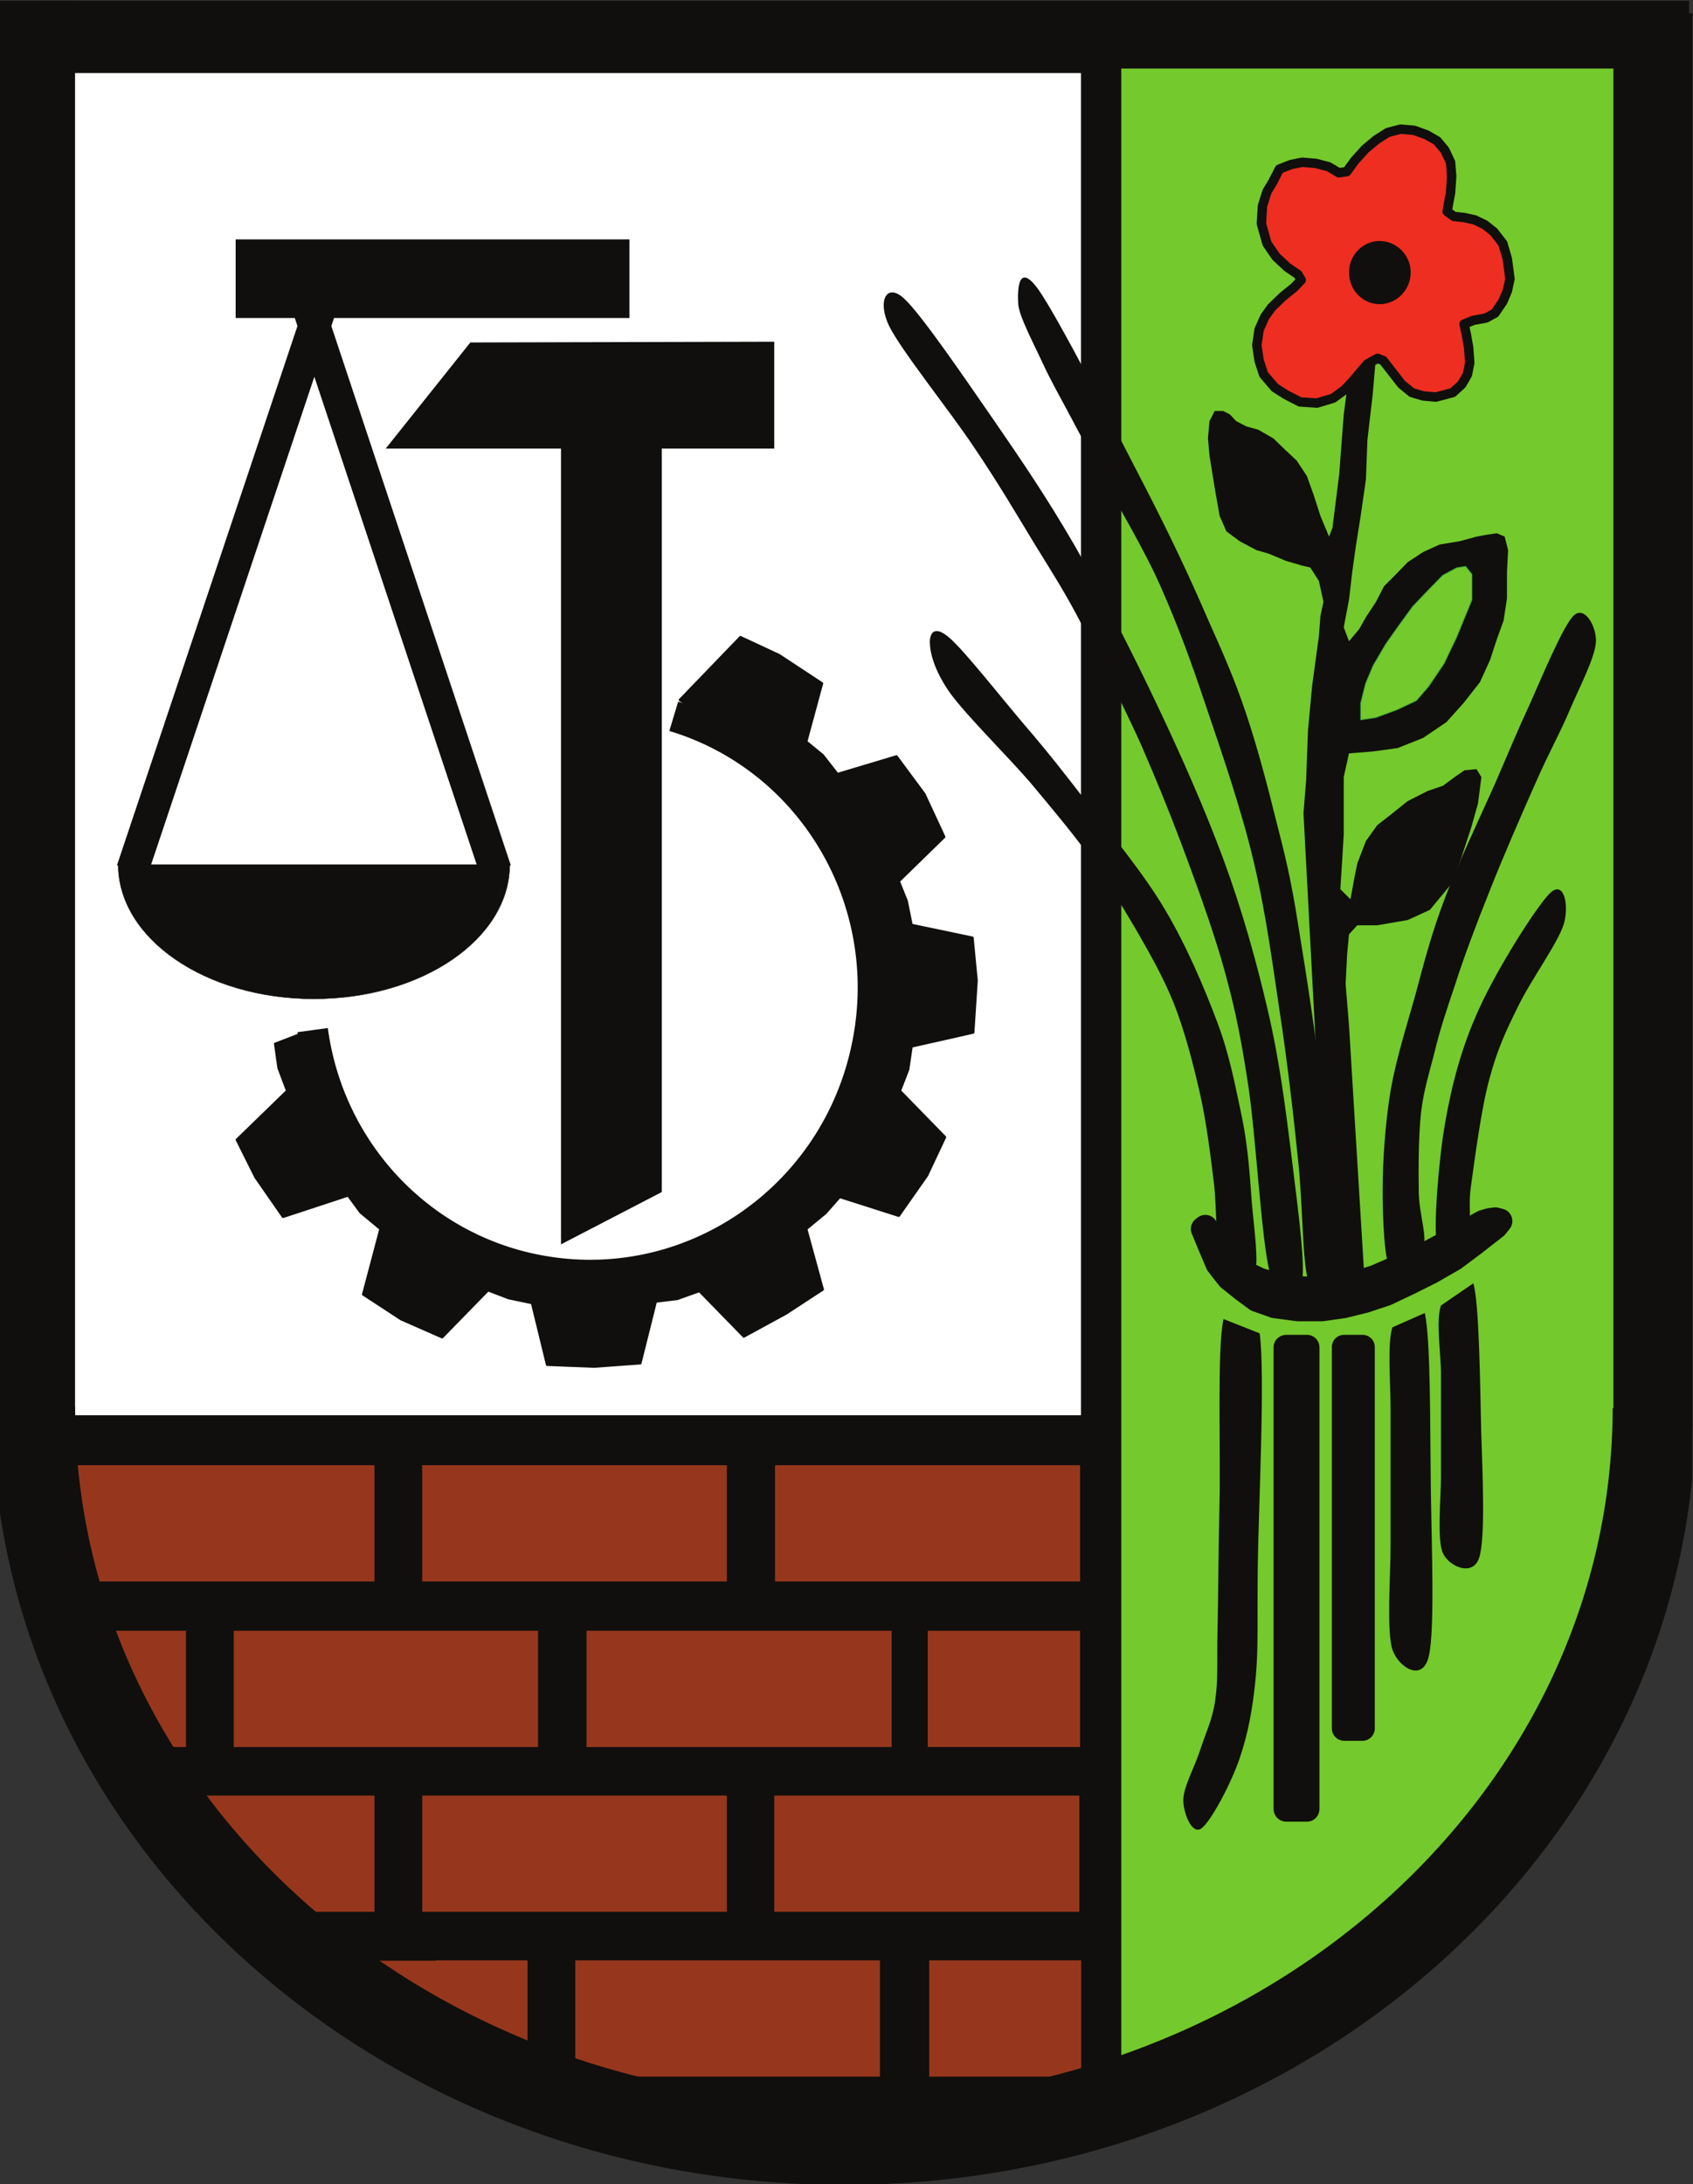 <?xml version="1.0" encoding="UTF-8" standalone="no"?>
<!-- Created with Inkscape (http://www.inkscape.org/) -->

<svg
   version="1.1"
   id="svg2"
   xml:space="preserve"
   width="409.847"
   height="528.568"
   viewBox="0 0 409.847 528.568"
   sodipodi:docname="Coat of arms of Kiryat Malachi.svg"
   inkscape:version="1.1.1 (3bf5ae0d25, 2021-09-20)"
   xmlns:inkscape="http://www.inkscape.org/namespaces/inkscape"
   xmlns:sodipodi="http://sodipodi.sourceforge.net/DTD/sodipodi-0.dtd"
   xmlns="http://www.w3.org/2000/svg"
   xmlns:svg="http://www.w3.org/2000/svg"><rect x="0" y="0" width="409.847" height="528.568" fill="#333333" stroke="none"/><defs
     id="defs6"><clipPath
       clipPathUnits="userSpaceOnUse"
       id="clipPath18"><path
         d="M 0,0 H 595.276 V 841.89 H 0 Z"
         id="path16" /></clipPath><clipPath
       clipPathUnits="userSpaceOnUse"
       id="clipPath54"><path
         d="M 0,0 H 595.276 V 841.89 H 0 Z"
         id="path52" /></clipPath><clipPath
       clipPathUnits="userSpaceOnUse"
       id="clipPath102"><path
         d="M 0,0 H 595.276 V 841.89 H 0 Z"
         id="path100" /></clipPath><clipPath
       clipPathUnits="userSpaceOnUse"
       id="clipPath150"><path
         d="M 0,0 H 595.276 V 841.89 H 0 Z"
         id="path148" /></clipPath><clipPath
       clipPathUnits="userSpaceOnUse"
       id="clipPath178"><path
         d="M 0,0 H 595.276 V 841.89 H 0 Z"
         id="path176" /></clipPath><clipPath
       clipPathUnits="userSpaceOnUse"
       id="clipPath210"><path
         d="M 0,0 H 595.276 V 841.89 H 0 Z"
         id="path208" /></clipPath><clipPath
       clipPathUnits="userSpaceOnUse"
       id="clipPath232"><path
         d="M 0,0 H 595.276 V 841.89 H 0 Z"
         id="path230" /></clipPath><clipPath
       clipPathUnits="userSpaceOnUse"
       id="clipPath272"><path
         d="M 0,0 H 595.276 V 841.89 H 0 Z"
         id="path270" /></clipPath><clipPath
       clipPathUnits="userSpaceOnUse"
       id="clipPath286"><path
         d="M 0,0 H 595.276 V 841.89 H 0 Z"
         id="path284" /></clipPath><clipPath
       clipPathUnits="userSpaceOnUse"
       id="clipPath318"><path
         d="M 0,0 H 595.276 V 841.89 H 0 Z"
         id="path316" /></clipPath><clipPath
       clipPathUnits="userSpaceOnUse"
       id="clipPath360"><path
         d="M 0,0 H 595.276 V 841.89 H 0 Z"
         id="path358" /></clipPath><clipPath
       clipPathUnits="userSpaceOnUse"
       id="clipPath408"><path
         d="M 0,0 H 595.276 V 841.89 H 0 Z"
         id="path406" /></clipPath><clipPath
       clipPathUnits="userSpaceOnUse"
       id="clipPath448"><path
         d="M 0,0 H 595.276 V 841.89 H 0 Z"
         id="path446" /></clipPath><clipPath
       clipPathUnits="userSpaceOnUse"
       id="clipPath500"><path
         d="M 0,0 H 595.276 V 841.89 H 0 Z"
         id="path498" /></clipPath><clipPath
       clipPathUnits="userSpaceOnUse"
       id="clipPath528"><path
         d="M 0,0 H 595.276 V 841.89 H 0 Z"
         id="path526" /></clipPath><clipPath
       clipPathUnits="userSpaceOnUse"
       id="clipPath560"><path
         d="M 82.677,193.081 H 512.599 V 429.448 H 82.677 Z"
         id="path558" /></clipPath><clipPath
       clipPathUnits="userSpaceOnUse"
       id="clipPath122"><path
         d="M 0,0 H 708.661 V 481.89 H 0 Z"
         id="path120" /></clipPath><clipPath
       clipPathUnits="userSpaceOnUse"
       id="clipPath214"><path
         d="m 24.827,194.777 h 63.635 v 84.848 H 24.827 Z"
         id="path212" /></clipPath><clipPath
       clipPathUnits="userSpaceOnUse"
       id="clipPath238"><path
         d="M 0,0 H 708.661 V 481.89 H 0 Z"
         id="path236" /></clipPath><clipPath
       clipPathUnits="userSpaceOnUse"
       id="clipPath306"><path
         d="M 0,0 H 708.661 V 481.89 H 0 Z"
         id="path304" /></clipPath><clipPath
       clipPathUnits="userSpaceOnUse"
       id="clipPath326"><path
         d="M 0,0 H 708.661 V 481.89 H 0 Z"
         id="path324" /></clipPath><clipPath
       clipPathUnits="userSpaceOnUse"
       id="clipPath210-7"><path
         d="M 0,0 H 595.276 V 841.89 H 0 Z"
         id="path208-2" /></clipPath><clipPath
       clipPathUnits="userSpaceOnUse"
       id="clipPath232-1"><path
         d="M 0,0 H 595.276 V 841.89 H 0 Z"
         id="path230-8-1" /></clipPath><clipPath
       clipPathUnits="userSpaceOnUse"
       id="clipPath272-2"><path
         d="M 0,0 H 595.276 V 841.89 H 0 Z"
         id="path270-2" /></clipPath><clipPath
       clipPathUnits="userSpaceOnUse"
       id="clipPath286-3"><path
         d="M 0,0 H 595.276 V 841.89 H 0 Z"
         id="path284-0" /></clipPath><clipPath
       clipPathUnits="userSpaceOnUse"
       id="clipPath318-7"><path
         d="M 0,0 H 595.276 V 841.89 H 0 Z"
         id="path316-5" /></clipPath><clipPath
       clipPathUnits="userSpaceOnUse"
       id="clipPath360-2"><path
         d="M 0,0 H 595.276 V 841.89 H 0 Z"
         id="path358-8" /></clipPath><clipPath
       clipPathUnits="userSpaceOnUse"
       id="clipPath408-0"><path
         d="M 0,0 H 595.276 V 841.89 H 0 Z"
         id="path406-7" /></clipPath></defs><sodipodi:namedview
     id="namedview4"
     pagecolor="#ffffff"
     bordercolor="#999999"
     borderopacity="1"
     inkscape:pageshadow="0"
     inkscape:pageopacity="0"
     inkscape:pagecheckerboard="0"
     showgrid="false"
     inkscape:zoom="0.90583645"
     inkscape:cx="214.71867"
     inkscape:cy="299.72298"
     inkscape:window-width="1920"
     inkscape:window-height="1001"
     inkscape:window-x="-9"
     inkscape:window-y="-9"
     inkscape:window-maximized="1"
     inkscape:current-layer="g8"
     fit-margin-top="0"
     fit-margin-left="0"
     fit-margin-right="0"
     fit-margin-bottom="0" /><g
     id="g8"
     inkscape:groupmode="layer"
     inkscape:label="1548249329.3802"
     transform="matrix(1.333,0,0,-1.333,-162.805,799.053)"><path
       d="M 125.789,593.891 H 319.238 V 223.454 l -33.127,-11.134 h -27.669 l -49.725,16.597 -33.2,22.201 -22.065,22.065 -16.53,33.127 -11.134,27.664 z"
       style="fill:#100f0d;fill-opacity:1;fill-rule:nonzero;stroke:none;stroke-width:4.83"
       id="path100-2" /><path
       d="M 125.789,593.891 H 319.238 V 223.454 l -33.127,-11.134 h -27.669 l -49.725,16.597 -33.2,22.201 -22.065,22.065 -16.53,33.127 -11.134,27.664 z"
       style="fill:none;stroke:#100f0d;stroke-width:0.425;stroke-linecap:round;stroke-linejoin:round;stroke-miterlimit:10;stroke-dasharray:none;stroke-opacity:1"
       id="path104" /><path
       d="m 320.468,597.032 h 99.594 V 326.19 l -11.067,-33.335 -16.597,-27.529 -27.664,-27.664 -44.266,-22.201 z"
       style="fill:#74c92c;fill-opacity:1;fill-rule:nonzero;stroke:none;stroke-width:4.83"
       id="path108" /><path
       d="m 320.468,597.032 h 99.594 V 326.19 l -11.067,-33.335 -16.597,-27.529 -27.664,-27.664 -44.266,-22.201 z"
       style="fill:none;stroke:#100f0d;stroke-width:0.425;stroke-linecap:round;stroke-linejoin:round;stroke-miterlimit:10;stroke-dasharray:none;stroke-opacity:1"
       id="path112" /><path
       d="M 132.485,342.721 H 320.471 V 585.967 H 132.485 Z"
       style="fill:#ffffff;fill-opacity:1;fill-rule:nonzero;stroke:#ffffff;stroke-width:0.425;stroke-linecap:round;stroke-linejoin:miter;stroke-miterlimit:8;stroke-dasharray:none;stroke-opacity:1"
       id="path114" /><g
       id="g118"
       clip-path="url(#clipPath122)"
       transform="matrix(4.83,0,0,4.83,2.179,-751.422)"><g
         id="g124"
         transform="translate(36.648,247.184)"><path
           d="M 0,0 C 0,0 0,-0.014 -0.014,-0.014 L -0.028,0 h -7.34 c 0,-2.786 3.295,-5.048 7.354,-5.048 4.073,0 7.367,2.262 7.367,5.048"
           style="fill:#100f0d;fill-opacity:1;fill-rule:nonzero;stroke:none"
           id="path126" /></g><g
         id="g128"
         transform="translate(36.648,247.184)"><path
           d="M 0,0 C 0,0 0,-0.014 -0.014,-0.014 L -0.028,0 h -7.34 c 0,-2.786 3.295,-5.048 7.354,-5.048 4.073,0 7.367,2.262 7.367,5.048 z"
           style="fill:none;stroke:#100f0d;stroke-width:0.014;stroke-linecap:round;stroke-linejoin:round;stroke-miterlimit:10;stroke-dasharray:none;stroke-opacity:1"
           id="path130" /></g></g><path
       d="m 164.931,541.701 h 71.519 v 14.279 H 164.931 Z"
       style="fill:#100f0d;fill-opacity:1;fill-rule:nonzero;stroke:none;stroke-width:4.83"
       id="path132" /><path
       d="m 224.016,373.528 18.307,9.497 v 134.977 h 20.423 v 19.399 l -55.193,-0.135 -15.37,-19.264 h 31.833 z"
       style="fill:#100f0d;fill-opacity:1;fill-rule:nonzero;stroke:none;stroke-width:4.83"
       id="path136" /><path
       d="m 176.269,549.148 35.861,-107.724 m -29.92,107.724 -36.064,-107.724"
       style="fill:none;stroke:#100f0d;stroke-width:5.835;stroke-linecap:butt;stroke-linejoin:round;stroke-miterlimit:10;stroke-dasharray:none;stroke-opacity:1"
       id="path140" /><path
       d="m 122.104,342.789 h 13.66 v 256.501 h -13.66 z"
       style="fill:#100f0d;fill-opacity:1;fill-rule:nonzero;stroke:none;stroke-width:4.83"
       id="path142" /><path
       d="m 415.143,340.398 h 14.346 v 256.636 h -14.346 z"
       style="fill:#100f0d;fill-opacity:1;fill-rule:nonzero;stroke:none;stroke-width:4.83"
       id="path144" /><path
       d="m 319.374,216.555 h 5.531 v 376.04 h -5.531 z"
       style="fill:#100f0d;fill-opacity:1;fill-rule:nonzero;stroke:none;stroke-width:4.83"
       id="path146" /><path
       d="m 319.307,216.555 h 5.603 v 376.04 h -5.603 z"
       style="fill:none;stroke:#100f0d;stroke-width:1.71;stroke-linecap:round;stroke-linejoin:miter;stroke-miterlimit:8;stroke-dasharray:none;stroke-opacity:1"
       id="path148-3" /><path
       d="m 129.205,586.991 h 299.671 v 12.293 H 129.205 Z"
       style="fill:#100f0d;fill-opacity:1;fill-rule:nonzero;stroke:none;stroke-width:4.83"
       id="path150" /><path
       d="m 262.882,312.323 h 55.4 v 21.109 h -55.4 z"
       style="fill:#96371d;fill-opacity:1;fill-rule:nonzero;stroke:none;stroke-width:4.83"
       id="path152" /><path
       d="m 198.811,312.323 h 55.328 v 21.109 h -55.328 z"
       style="fill:#96371d;fill-opacity:1;fill-rule:nonzero;stroke:none;stroke-width:4.83"
       id="path156" /><path
       d="m 290.619,282.268 h 27.664 v 21.109 H 290.619 Z"
       style="fill:#96371d;fill-opacity:1;fill-rule:nonzero;stroke:none;stroke-width:4.83"
       id="path160" /><path
       d="m 228.663,282.268 h 55.4 v 21.109 h -55.4 z"
       style="fill:#96371d;fill-opacity:1;fill-rule:nonzero;stroke:none;stroke-width:4.83"
       id="path164" /><path
       d="m 164.588,282.268 h 55.26 v 21.109 h -55.26 z"
       style="fill:#96371d;fill-opacity:1;fill-rule:nonzero;stroke:none;stroke-width:4.83"
       id="path168" /><path
       d="m 134.736,312.323 h 55.4 v 21.109 h -55.4 z"
       style="fill:#96371d;fill-opacity:1;fill-rule:nonzero;stroke:none;stroke-width:4.83"
       id="path172" /><path
       d="m 262.747,252.348 h 55.4 v 21.109 h -55.4 z"
       style="fill:#96371d;fill-opacity:1;fill-rule:nonzero;stroke:none;stroke-width:4.83"
       id="path176-2" /><path
       d="m 198.811,252.348 h 55.328 v 21.109 h -55.328 z"
       style="fill:#96371d;fill-opacity:1;fill-rule:nonzero;stroke:none;stroke-width:4.83"
       id="path180" /><path
       d="m 226.611,222.429 h 55.328 v 21.109 h -55.328 z"
       style="fill:#96371d;fill-opacity:1;fill-rule:nonzero;stroke:none;stroke-width:4.83"
       id="path184" /><path
       d="m 137.948,282.268 h 17.964 v 21.109 h -17.964 z"
       style="fill:#96371d;fill-opacity:1;fill-rule:nonzero;stroke:none;stroke-width:4.83"
       id="path188" /><path
       d="m 159.192,252.348 h 30.944 v 21.109 h -30.944 z"
       style="fill:#96371d;fill-opacity:1;fill-rule:nonzero;stroke:none;stroke-width:4.83"
       id="path192" /><path
       d="m 290.889,222.429 h 27.596 v 21.109 h -27.596 z"
       style="fill:#96371d;fill-opacity:1;fill-rule:nonzero;stroke:none;stroke-width:4.83"
       id="path196" /><path
       d="m 201.338,222.429 h 16.597 v 21.109 h -16.597 z"
       style="fill:#96371d;fill-opacity:1;fill-rule:nonzero;stroke:none;stroke-width:4.83"
       id="path200" /><path
       d="m 185.832,231.993 h 21.177 v 11.477 H 185.832 Z"
       style="fill:#96371d;fill-opacity:1;fill-rule:nonzero;stroke:none;stroke-width:4.83"
       id="path204" /><g
       id="g210"
       clip-path="url(#clipPath214)"
       transform="matrix(4.83,0,0,4.83,2.179,-751.422)"><g
         id="g216"
         transform="translate(87.034,226.75)"><path
           d="m 0,0 c -0.028,-15.258 -13.66,-27.632 -30.475,-27.632 -16.828,0 -30.46,12.402 -30.46,27.688"
           style="fill:none;stroke:#100f0d;stroke-width:3.123;stroke-linecap:butt;stroke-linejoin:round;stroke-miterlimit:10;stroke-dasharray:none;stroke-opacity:1"
           id="path218" /></g></g><path
       d="m 368.352,500.171 -0.613,-4.372 -0.618,-5.26 -0.952,-4.985 0.952,-2.526 1.845,2.183 1.232,2.188 1.84,2.797 1.439,2.802 2.183,2.188 2.116,2.183 2.802,1.845 3.005,1.367 3.69,0.613 3.005,0.821 1.845,0.343 1.845,0.271 1.435,-0.613 0.613,-2.459 -0.203,-4.033 v -4.71 l -0.613,-4.033 -1.232,-3.415 -1.232,-3.758 -1.84,-4.029 -3.009,-3.826 -3.072,-3.415 -4.236,-2.869 -4.642,-1.845 -4.512,-0.613 -4.304,-0.343 -0.952,-4.299 v -10.385 l -0.275,-4.574 -0.343,-5.4 1.845,-1.84 0.613,3.415 0.613,3.072 1.575,4.101 2.048,2.864 2.802,2.188 2.729,2.188 3.623,1.84 2.802,0.956 2.116,1.575 1.778,1.227 2.183,0.208 0.889,-1.435 -0.613,-4.782 -1.232,-4.372 -1.84,-5.603 -1.778,-4.647 -3.893,-4.71 -4.033,-1.845 -5.531,-0.956 h -3.623 l -1.502,-1.642 -0.338,-3.618 -0.275,-5.396 0.613,-7.516 2.802,-45.904 -2.526,-0.681 h -4.029 l -4.512,85.112 0.478,5.941 0.343,9.154 0.754,8.062 1.227,9.018 0.275,3.618 0.546,2.594 -0.821,3.758 -1.57,2.459 -1.502,0.343 -3.005,0.889 -3.077,1.295 -2.183,0.618 -3.077,1.638 -2.391,1.778 -1.227,2.802 -0.889,5.053 -0.956,5.941 -0.275,3.077 0.275,3.14 0.956,1.845 h 1.502 l 1.232,-0.613 1.159,-1.232 1.845,-0.956 2.183,-0.613 2.734,-1.57 2.188,-2.121 2.048,-1.913 1.845,-2.797 1.227,-3.415 1.232,-3.826 1.57,-3.758 0.613,1.57 1.232,9.767 0.821,10.864 0.952,7.173 3.077,4.164 2.048,1.845 -0.821,-9.632 -0.956,-8.197 -0.271,-7.173 -0.956,-6.623 z"
       style="fill:#100f0d;fill-opacity:1;fill-rule:nonzero;stroke:none;stroke-width:4.83"
       id="path222" /><path
       d="m 371.494,478.586 2.323,3.961 2.323,3.28 2.526,3.483 2.734,2.869 2.729,2.802 2.526,1.367 1.642,0.271 1.159,-1.435 v -4.642 l -2.802,-6.83 -2.251,-4.715 -2.802,-4.169 -2.256,-2.594 -3.483,-1.642 -3.893,-1.435 -2.734,-0.406 v 3.005 l 0.889,3.55 z"
       style="fill:#599d32;fill-opacity:1;fill-rule:nonzero;stroke:none;stroke-width:4.83"
       id="path226" /><path
       d="m 371.494,478.586 2.323,3.961 2.323,3.28 2.526,3.483 2.734,2.869 2.729,2.802 2.526,1.367 1.642,0.271 1.159,-1.435 v -4.642 l -2.802,-6.83 -2.251,-4.715 -2.802,-4.169 -2.256,-2.594 -3.483,-1.642 -3.893,-1.435 -2.734,-0.406 v 3.005 l 0.889,3.55 z"
       style="fill:#74c92c;fill-opacity:1;stroke:#389d3d;stroke-width:0.14;stroke-linecap:round;stroke-linejoin:round;stroke-miterlimit:10;stroke-dasharray:none;stroke-opacity:1"
       id="path230-8" /><g
       id="g234"
       clip-path="url(#clipPath238)"
       transform="matrix(4.83,0,0,4.83,2.179,-751.422)"><g
         id="g240"
         transform="translate(73.203,229.508)"><path
           d="m 0,0 c -0.269,0 -0.481,-0.212 -0.481,-0.467 v -17.351 c 0,-0.269 0.212,-0.481 0.481,-0.481 h 0.778 c 0.254,0 0.466,0.212 0.466,0.481 V -0.467 C 1.244,-0.212 1.032,0 0.778,0"
           style="fill:#100f0d;fill-opacity:1;fill-rule:nonzero;stroke:none"
           id="path242" /></g><g
         id="g244"
         transform="translate(75.381,229.465)"><path
           d="m 0,0 c -0.24,0 -0.424,-0.184 -0.424,-0.424 v -14.325 c 0,-0.227 0.184,-0.425 0.424,-0.425 h 0.679 c 0.24,0 0.424,0.198 0.424,0.425 V -0.424 C 1.103,-0.184 0.919,0 0.679,0"
           style="fill:#100f0d;fill-opacity:1;fill-rule:nonzero;stroke:none"
           id="path246" /></g><g
         id="g248"
         transform="translate(75.381,229.465)"><path
           d="m 0,0 c -0.24,0 -0.424,-0.184 -0.424,-0.424 v -14.325 c 0,-0.227 0.184,-0.425 0.424,-0.425 h 0.679 c 0.24,0 0.424,0.198 0.424,0.425 V -0.424 C 1.103,-0.184 0.919,0 0.679,0 Z"
           style="fill:none;stroke:#100f0d;stroke-width:0.088;stroke-linecap:round;stroke-linejoin:round;stroke-miterlimit:10;stroke-dasharray:none;stroke-opacity:1"
           id="path250" /></g><g
         id="g252"
         transform="translate(78.86,232.93)"><path
           d="m 0,0 c -0.127,0.622 0.057,3.083 0.311,4.539 0.255,1.457 0.622,2.871 1.287,4.314 0.65,1.442 2.121,3.789 2.644,4.313 C 4.78,13.703 4.978,12.741 4.78,12.034 4.568,11.327 3.535,9.913 3.055,8.923 2.574,7.947 2.277,7.311 1.98,6.208 1.669,5.091 1.414,3.097 1.287,2.192 1.16,1.287 1.343,1.103 1.145,0.75 Z"
           style="fill:#100f0d;fill-opacity:1;fill-rule:nonzero;stroke:none"
           id="path254" /></g><g
         id="g256"
         transform="translate(77.121,231.94)"><path
           d="m 0,0 c -0.24,0.382 -0.297,1.923 -0.297,3.026 0,1.117 0.099,2.503 0.297,3.719 0.212,1.202 0.58,2.348 0.919,3.55 0.325,1.216 0.622,2.376 1.131,3.705 0.51,1.343 1.358,3.111 1.895,4.327 0.524,1.202 0.806,1.909 1.287,2.941 0.467,1.047 1.259,2.956 1.655,3.338 0.41,0.382 0.862,-0.41 0.834,-0.99 C 7.693,23.036 7.113,21.933 6.731,21.042 6.364,20.165 5.953,19.458 5.458,18.327 4.949,17.182 4.214,15.499 3.719,14.24 3.21,12.968 2.757,11.766 2.432,10.747 2.093,9.743 1.867,9.065 1.669,8.258 1.471,7.452 1.244,6.788 1.145,5.911 1.046,5.02 1.046,3.733 1.061,2.885 1.089,2.022 1.4,1.244 1.216,0.763 Z"
           style="fill:#100f0d;fill-opacity:1;fill-rule:nonzero;stroke:none"
           id="path258" /></g><g
         id="g260"
         transform="translate(72.001,231.827)"><path
           d="m 0,0 c 0.184,0.325 -0.014,1.683 -0.099,2.673 -0.071,0.99 -0.141,2.064 -0.368,3.182 -0.24,1.103 -0.438,2.262 -0.919,3.549 -0.481,1.287 -1.159,2.885 -1.965,4.242 -0.807,1.372 -1.994,2.786 -2.871,3.946 -0.891,1.159 -1.542,1.994 -2.432,3.026 -0.877,1.032 -2.221,2.743 -2.8,3.252 -0.58,0.51 -0.75,0.184 -0.75,-0.155 0,-0.325 0.127,-1.004 0.75,-1.895 0.636,-0.877 2.177,-2.39 3.04,-3.394 0.848,-1.018 1.527,-1.824 2.192,-2.729 0.65,-0.905 1.202,-1.824 1.739,-2.729 0.523,-0.906 1.032,-1.796 1.443,-2.8 C -2.644,9.164 -2.319,7.947 -2.065,6.83 -1.81,5.727 -1.655,4.469 -1.527,3.422 -1.4,2.39 -1.485,1.131 -1.23,0.551 Z"
           style="fill:#100f0d;fill-opacity:1;fill-rule:nonzero;stroke:none"
           id="path262" /></g><g
         id="g264"
         transform="translate(73.797,231.544)"><path
           d="m 0,0 c 0.127,0.75 -0.226,3.182 -0.424,4.865 -0.212,1.697 -0.439,3.464 -0.863,5.274 -0.424,1.825 -0.961,3.762 -1.669,5.685 -0.707,1.909 -1.569,3.861 -2.503,5.826 -0.933,1.966 -2.064,4.186 -3.096,5.982 -1.033,1.782 -1.966,3.154 -3.027,4.695 -1.06,1.527 -2.757,4.03 -3.408,4.61 -0.65,0.58 -0.99,-0.127 -0.537,-1.061 0.467,-0.933 2.277,-3.181 3.182,-4.539 0.919,-1.358 1.598,-2.517 2.276,-3.634 0.679,-1.103 1.16,-1.839 1.811,-3.097 0.664,-1.273 1.597,-3.111 2.205,-4.469 0.594,-1.372 1.005,-2.376 1.513,-3.719 0.496,-1.329 1.075,-2.899 1.514,-4.384 0.424,-1.485 0.679,-2.602 0.975,-4.539 0.312,-1.952 0.51,-5.954 0.835,-7.198 z"
           style="fill:#100f0d;fill-opacity:1;fill-rule:nonzero;stroke:none"
           id="path266" /></g><g
         id="g268"
         transform="translate(75.084,231.473)"><path
           d="m 0,0 c 0.071,1.103 -0.297,4.794 -0.523,7.042 -0.24,2.235 -0.637,4.709 -0.919,6.435 -0.269,1.711 -0.495,2.616 -0.835,3.931 -0.325,1.315 -0.707,2.757 -1.131,4.016 -0.424,1.258 -0.806,2.121 -1.442,3.549 -0.623,1.443 -1.358,3.027 -2.419,5.077 -1.06,2.051 -3.153,6.152 -3.931,7.269 -0.792,1.103 -0.792,-0.071 -0.763,-0.538 0.028,-0.452 0.579,-1.484 0.905,-2.191 0.325,-0.708 0.678,-1.316 1.06,-2.037 0.382,-0.735 0.665,-1.216 1.216,-2.277 0.552,-1.06 1.57,-2.729 2.192,-4.157 0.637,-1.443 1.089,-2.673 1.669,-4.398 0.58,-1.711 1.357,-3.96 1.81,-5.897 0.467,-1.951 0.707,-3.846 0.99,-5.713 0.283,-1.867 0.509,-3.832 0.679,-5.501 0.183,-1.654 0.155,-3.776 0.381,-4.539 z"
           style="fill:#100f0d;fill-opacity:1;fill-rule:nonzero;stroke:none"
           id="path270-8" /></g><g
         id="g272"
         transform="translate(72.199,229.564)"><path
           d="m 0,0 c 0.212,-1.527 -0.042,-6.547 -0.071,-8.697 -0.028,-2.149 0.029,-2.955 -0.07,-4.157 -0.114,-1.217 -0.283,-2.15 -0.609,-3.112 -0.325,-0.961 -1.088,-2.389 -1.442,-2.644 -0.354,-0.254 -0.679,0.58 -0.679,1.061 0,0.481 0.396,1.188 0.608,1.81 0.198,0.636 0.495,1.216 0.594,1.965 0.113,0.764 0.057,1.443 0.085,2.659 0.028,1.202 0.028,2.673 0.071,4.61 0.056,1.952 -0.099,5.954 0.155,7.042 z"
           style="fill:#100f0d;fill-opacity:1;fill-rule:nonzero;stroke:none"
           id="path274" /></g><g
         id="g276"
         transform="translate(78.407,230.328)"><path
           d="m 0,0 c 0.226,-0.99 0.198,-4.37 0.226,-6.519 0.029,-2.15 0.156,-5.36 -0.07,-6.364 -0.227,-1.018 -1.132,-0.452 -1.372,0.227 -0.226,0.678 -0.071,2.799 -0.071,3.86 v 2.574 2.658 c 0,0.934 -0.127,2.447 0.071,3.027 z"
           style="fill:#100f0d;fill-opacity:1;fill-rule:nonzero;stroke:none"
           id="path278" /></g><g
         id="g280"
         transform="translate(80.232,231.445)"><path
           d="m 0,0 c 0.226,-0.735 0.255,-3.861 0.297,-5.586 0.057,-1.711 0.156,-3.974 -0.071,-4.709 -0.226,-0.763 -1.145,-0.353 -1.371,0.156 -0.227,0.495 -0.071,2.093 -0.071,2.87 v 1.924 1.937 c 0,0.749 -0.198,2.022 0,2.574 z"
           style="fill:#100f0d;fill-opacity:1;fill-rule:nonzero;stroke:none"
           id="path282" /></g></g><path
       d="m 341.029,376.601 1.299,-2.802 1.502,-2.251 2.048,-1.845 2.323,-1.435 2.734,-1.299 2.937,-0.821 3.14,-0.681 3.826,-0.068 3.347,0.135 3.961,0.821 3.758,1.159 4.096,1.778 3.826,1.705 4.101,2.188 3.753,2.188 3.826,2.116 1.164,0.343 1.024,0.135 0.821,-0.208 -0.754,-0.956 -3.758,-2.937 -3.826,-2.869 -4.164,-2.391 -3.961,-1.98 -4.169,-1.98 -3.893,-1.295 -3.893,-0.956 -3.893,-0.551 h -4.372 l -4.169,0.551 -3.28,1.159 -2.594,1.913 -2.459,1.98 -1.98,2.526 -1.367,3.212 -1.299,3.145 z"
       style="fill:#100f0d;fill-opacity:1;fill-rule:nonzero;stroke:none;stroke-width:4.83"
       id="path286" /><path
       d="m 341.029,376.601 1.299,-2.802 1.502,-2.251 2.048,-1.845 2.323,-1.435 2.734,-1.299 2.937,-0.821 3.14,-0.681 3.826,-0.068 3.347,0.135 3.961,0.821 3.758,1.159 4.096,1.778 3.826,1.705 4.101,2.188 3.753,2.188 3.826,2.116 1.164,0.343 1.024,0.135 0.821,-0.208 -0.754,-0.956 -3.758,-2.937 -3.826,-2.869 -4.164,-2.391 -3.961,-1.98 -4.169,-1.98 -3.893,-1.295 -3.893,-0.956 -3.893,-0.551 h -4.372 l -4.169,0.551 -3.28,1.159 -2.594,1.913 -2.459,1.98 -1.98,2.526 -1.367,3.212 -1.299,3.145 z"
       style="fill:none;stroke:#100f0d;stroke-width:4.555;stroke-linecap:round;stroke-linejoin:round;stroke-miterlimit:10;stroke-dasharray:none;stroke-opacity:1"
       id="path290" /><path
       d="m 245.601,472.369 10.999,11.409 7.033,-3.28 7.787,-5.125 -2.869,-10.588 3.009,-2.459 2.662,-3.415 10.724,3.212 5.057,-6.83 3.618,-7.787 -8.265,-8.062 1.435,-3.55 0.889,-4.372 11.067,-2.323 0.749,-7.787 -0.613,-9.429 -11.202,-2.526 -0.613,-4.169 -1.502,-3.893 8.197,-8.4 -3.28,-6.97 -5.125,-7.308 -10.724,3.415 -2.594,-2.937 -3.488,-2.869 3.009,-10.994 -6.695,-4.372 -7.651,-4.169 -8.062,8.265 -4.029,-1.435 -3.893,-0.478 -2.802,-11.202 -8.4,-0.613 -8.54,0.338 -2.734,11.207 -4.231,0.884 -3.758,1.435 -8.333,-8.535 -7.449,3.275 -6.898,4.512 3.145,11.883 -3.623,3.009 -2.256,3.072 -11.815,-3.893 -4.985,7.173 -3.415,6.83 9.149,8.878 -1.57,4.169 -0.613,4.372 4.782,1.845 6.763,-18.515 17.964,-17.964 21.587,-7.922 31.693,6.352 18.51,17.554 7.792,27.326 -6.357,27.799 -18.988,18.515 z"
       style="fill:#100f0d;fill-opacity:1;fill-rule:nonzero;stroke:none;stroke-width:4.83"
       id="path294" /><path
       d="m 245.601,472.369 10.999,11.409 7.033,-3.28 7.787,-5.125 -2.869,-10.588 3.009,-2.459 2.662,-3.415 10.724,3.212 5.057,-6.83 3.618,-7.787 -8.265,-8.062 1.435,-3.55 0.889,-4.372 11.067,-2.323 0.749,-7.787 -0.613,-9.429 -11.202,-2.526 -0.613,-4.169 -1.502,-3.893 8.197,-8.4 -3.28,-6.97 -5.125,-7.308 -10.724,3.415 -2.594,-2.937 -3.488,-2.869 3.009,-10.994 -6.695,-4.372 -7.651,-4.169 -8.062,8.265 -4.029,-1.435 -3.893,-0.478 -2.802,-11.202 -8.4,-0.613 -8.54,0.338 -2.734,11.207 -4.231,0.884 -3.758,1.435 -8.333,-8.535 -7.449,3.275 -6.898,4.512 3.145,11.883 -3.623,3.009 -2.256,3.072 -11.815,-3.893 -4.985,7.173 -3.415,6.83 9.149,8.878 -1.57,4.169 -0.613,4.372 4.782,1.845 6.763,-18.515 17.964,-17.964 21.587,-7.922 31.693,6.352 18.51,17.554 7.792,27.326 -6.357,27.799 -18.988,18.515 z"
       style="fill:none;stroke:#100f0d;stroke-width:0.425;stroke-linecap:round;stroke-linejoin:round;stroke-miterlimit:10;stroke-dasharray:none;stroke-opacity:1"
       id="path298" /><g
       id="g302"
       clip-path="url(#clipPath306)"
       transform="matrix(4.83,0,0,4.83,2.179,-751.422)"><g
         id="g308"
         transform="translate(36.592,240.962)"><path
           d="m 0,0 c 0.608,-4.525 3.988,-8.145 8.4,-9.008 5.741,-1.131 11.313,2.659 12.458,8.485 1.075,5.416 -2.078,10.747 -7.282,12.317"
           style="fill:none;stroke:#100f0d;stroke-width:1.149;stroke-linecap:butt;stroke-linejoin:round;stroke-miterlimit:10;stroke-dasharray:none;stroke-opacity:1"
           id="path310" /></g></g><path
       d="m 366.713,568.275 1.435,1.98 1.913,2.116 2.048,1.71 2.048,1.299 2.323,0.613 2.459,-0.208 2.256,-0.816 1.913,-1.092 1.435,-1.71 1.024,-2.183 0.203,-2.531 -0.203,-3.005 -0.411,-2.183 -0.203,-1.232 1.227,-0.889 1.845,-0.203 1.913,-0.411 1.845,-0.889 1.638,-1.299 1.642,-2.116 0.816,-2.802 0.478,-3.618 -0.478,-2.188 -0.816,-1.913 -1.435,-2.116 -1.642,-0.889 -2.251,-0.411 -1.71,-0.681 0.411,-1.913 0.411,-2.323 0.203,-2.802 -0.411,-2.116 -1.024,-1.778 -1.638,-1.502 -3.077,-0.821 -2.319,0.208 -2.053,0.613 -1.84,1.502 -1.71,2.188 -1.638,2.116 -1.024,0.411 -1.845,-1.024 -1.299,-1.502 -1.435,-1.71 -1.435,-1.502 -2.048,-1.502 -2.937,-0.889 -3.077,0.208 -2.526,1.295 -2.048,1.299 -2.048,2.391 -0.821,2.526 -0.411,2.802 0.411,2.802 1.024,2.319 1.232,1.71 2.048,1.98 2.116,1.71 1.232,1.295 -0.613,1.024 -1.913,1.299 -2.053,1.913 -1.638,2.391 -1.024,3.618 0.203,3.212 0.821,2.599 1.024,1.705 1.232,2.391 2.116,0.821 2.048,0.411 2.459,-0.208 2.323,-0.613 1.845,-1.092 z"
       style="fill:#ee2e21;fill-opacity:1;fill-rule:nonzero;stroke:none;stroke-width:4.83"
       id="path314" /><path
       d="m 366.713,568.275 1.435,1.98 1.913,2.116 2.048,1.71 2.048,1.299 2.323,0.613 2.459,-0.208 2.256,-0.816 1.913,-1.092 1.435,-1.71 1.024,-2.183 0.203,-2.531 -0.203,-3.005 -0.411,-2.183 -0.203,-1.232 1.227,-0.889 1.845,-0.203 1.913,-0.411 1.845,-0.889 1.638,-1.299 1.642,-2.116 0.816,-2.802 0.478,-3.618 -0.478,-2.188 -0.816,-1.913 -1.435,-2.116 -1.642,-0.889 -2.251,-0.411 -1.71,-0.681 0.411,-1.913 0.411,-2.323 0.203,-2.802 -0.411,-2.116 -1.024,-1.778 -1.638,-1.502 -3.077,-0.821 -2.319,0.208 -2.053,0.613 -1.84,1.502 -1.71,2.188 -1.638,2.116 -1.024,0.411 -1.845,-1.024 -1.299,-1.502 -1.435,-1.71 -1.435,-1.502 -2.048,-1.502 -2.937,-0.889 -3.077,0.208 -2.526,1.295 -2.048,1.299 -2.048,2.391 -0.821,2.526 -0.411,2.802 0.411,2.802 1.024,2.319 1.232,1.71 2.048,1.98 2.116,1.71 1.232,1.295 -0.613,1.024 -1.913,1.299 -2.053,1.913 -1.638,2.391 -1.024,3.618 0.203,3.212 0.821,2.599 1.024,1.705 1.232,2.391 2.116,0.821 2.048,0.411 2.459,-0.208 2.323,-0.613 1.845,-1.092 z"
       style="fill:none;stroke:#100f0d;stroke-width:1.71;stroke-linecap:round;stroke-linejoin:round;stroke-miterlimit:10;stroke-dasharray:none;stroke-opacity:1"
       id="path318" /><g
       id="g322"
       clip-path="url(#clipPath326)"
       transform="matrix(4.83,0,0,4.83,2.179,-751.422)"><g
         id="g328"
         transform="translate(76.71,270.447)"><path
           d="m 0,0 c -0.537,0 -0.976,-0.453 -0.976,-1.004 0,-0.566 0.439,-1.018 0.976,-1.018 0.537,0 0.99,0.452 0.99,1.018 C 0.99,-0.453 0.537,0 0,0"
           style="fill:#100f0d;fill-opacity:1;fill-rule:nonzero;stroke:none"
           id="path330" /></g><g
         id="g332"
         transform="translate(76.71,270.447)"><path
           d="m 0,0 c -0.537,0 -0.976,-0.453 -0.976,-1.004 0,-0.566 0.439,-1.018 0.976,-1.018 0.537,0 0.99,0.452 0.99,1.018 C 0.99,-0.453 0.537,0 0,0 Z"
           style="fill:none;stroke:#100f0d;stroke-width:0.354;stroke-linecap:round;stroke-linejoin:round;stroke-miterlimit:10;stroke-dasharray:none;stroke-opacity:1"
           id="path334" /></g></g></g></svg>

